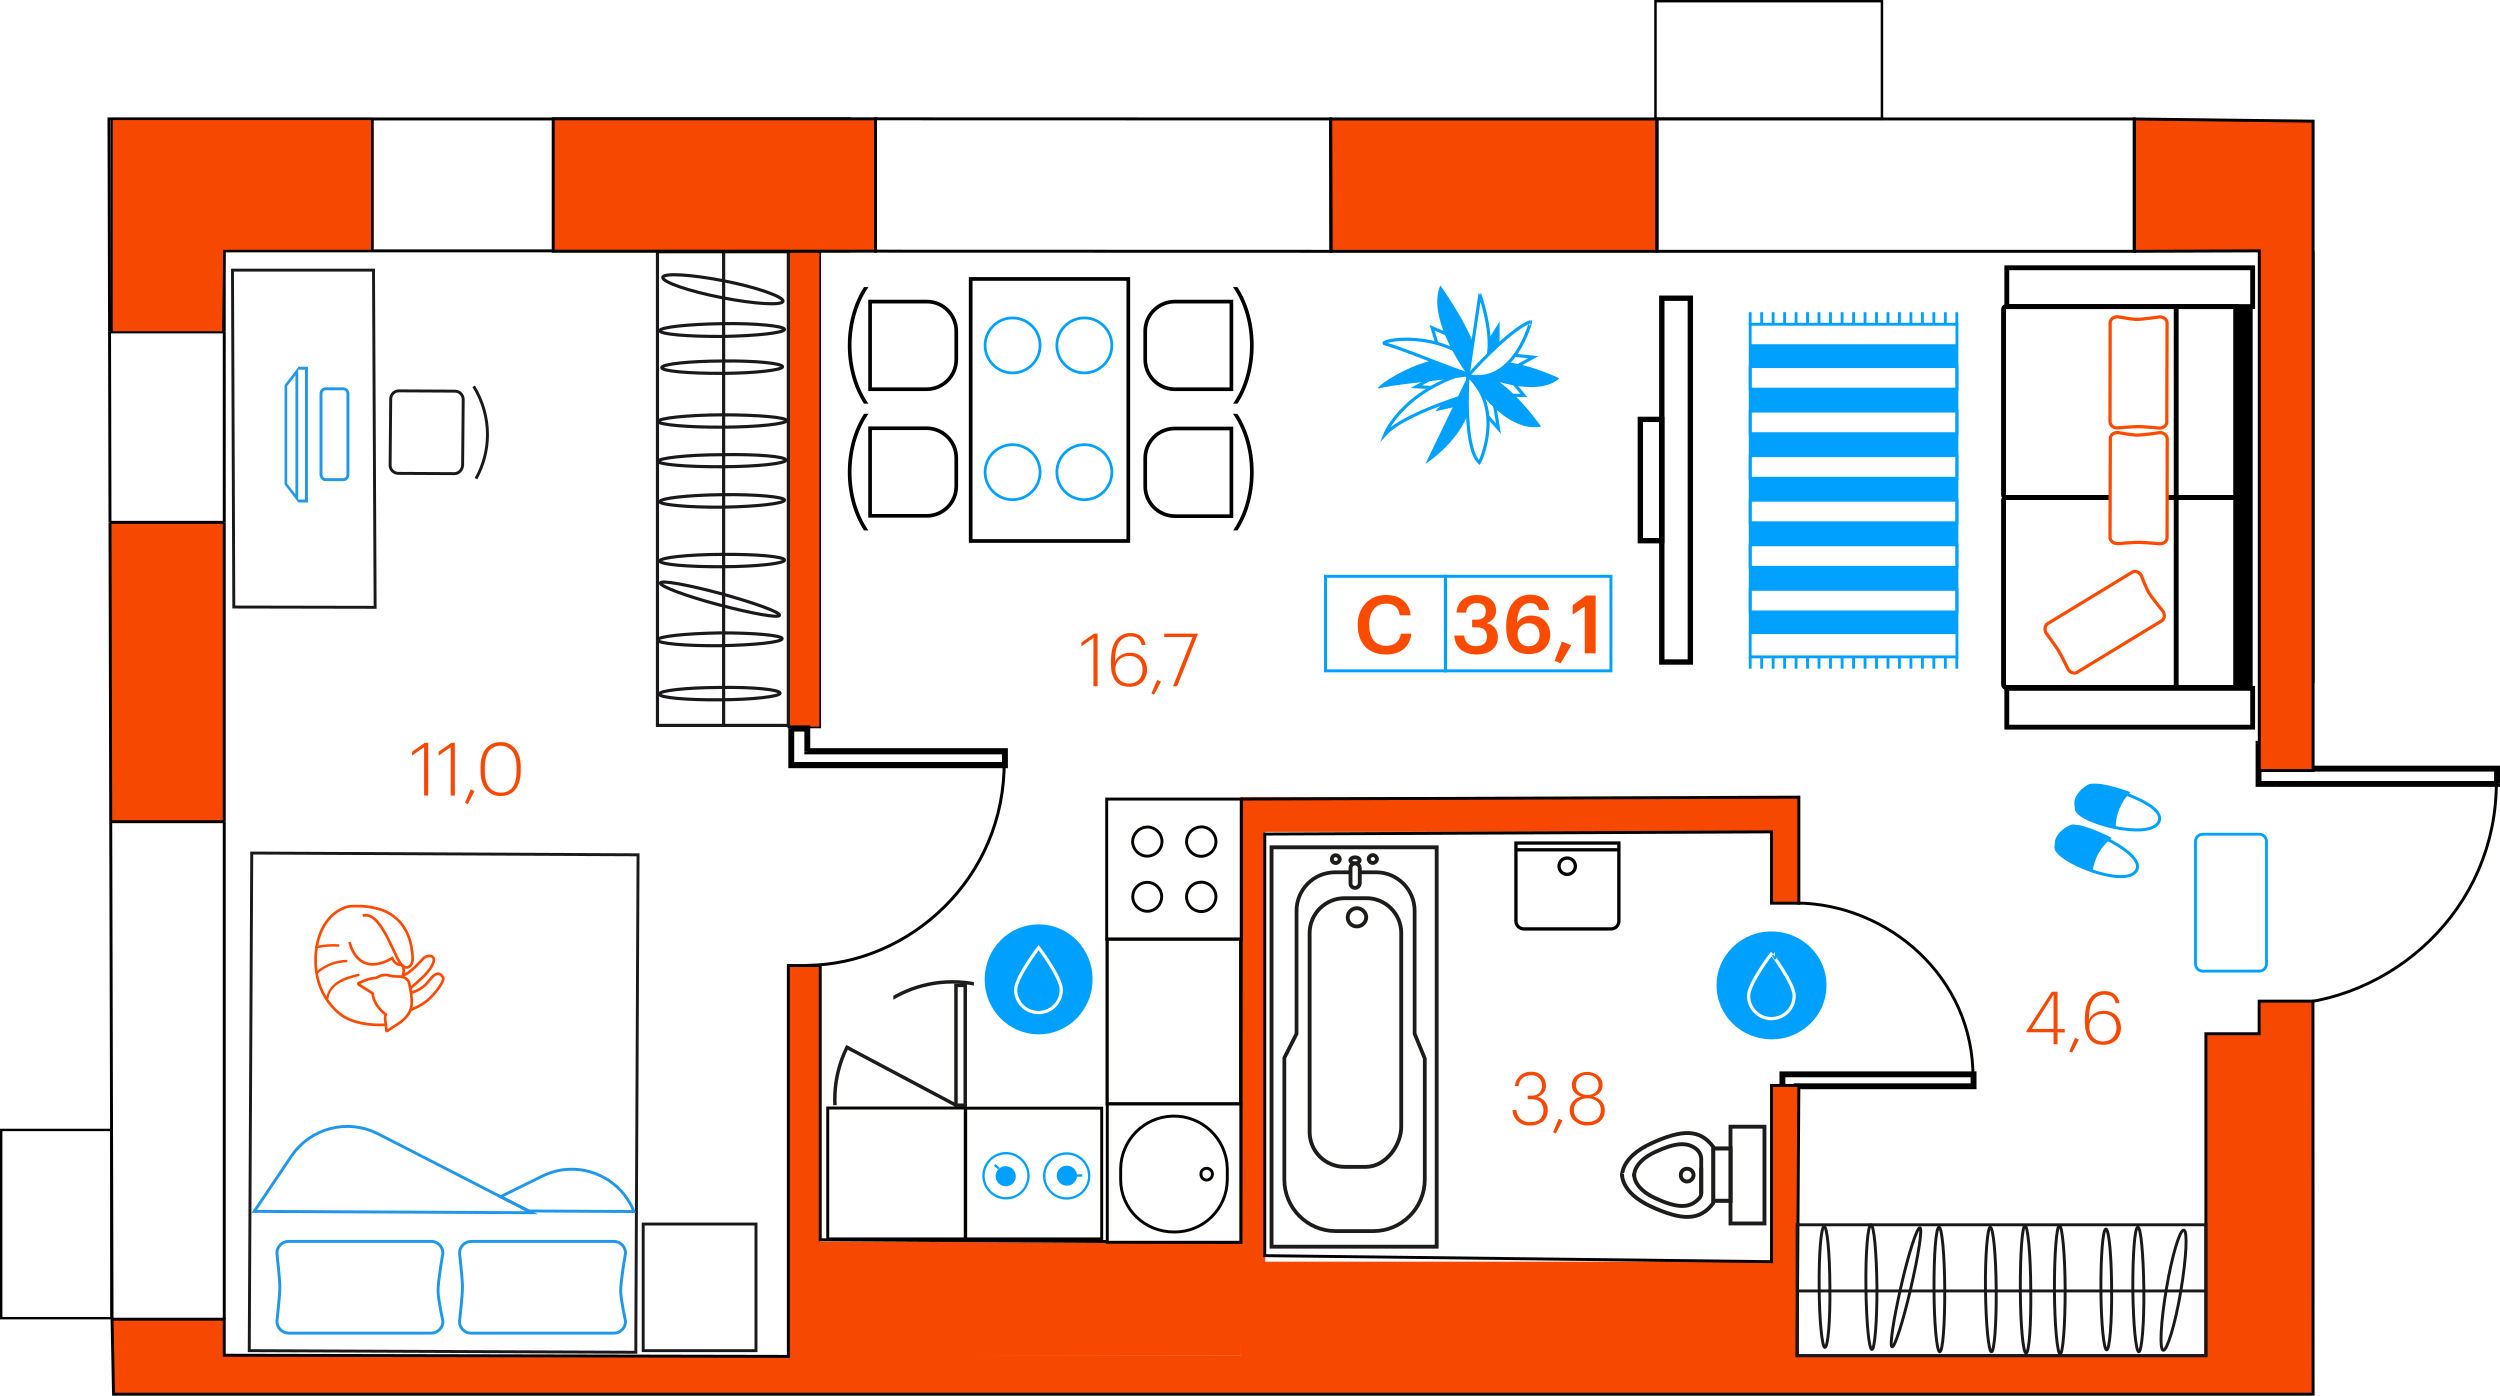 <?xml version="1.0" encoding="utf-8"?><!--Generator: Adobe Illustrator 26.0.2, SVG Export Plug-In . SVG Version: 6.00 Build 0)--><svg version="1.1" id="Слой_1" xmlns="http://www.w3.org/2000/svg" xmlns:xlink="http://www.w3.org/1999/xlink" x="0px" y="0px" viewBox="0 0 1700.1 949.1" style="enable-background:new 0 0 1700.1 949.1;" xml:space="preserve"><style type="text/css">.st0{fill:none;}
	.st1{opacity:0.5;fill:url(#SVGID_00000094610009446620993760000016698463689521861002_);enable-background:new    ;}
	.st2{opacity:0.5;fill:url(#SVGID_00000027570708326093963230000003998063216640515202_);enable-background:new    ;}
	.st3{fill:#F64801;stroke:#000000;stroke-width:1.1;stroke-miterlimit:10;}
	.st4{fill:#F64801;}
	.st5{fill:#F64801;stroke:#000000;stroke-width:2;}
	.st6{fill:none;stroke:#000000;stroke-width:2;}
	.st7{fill:none;stroke:#040301;stroke-width:2;stroke-miterlimit:10;}
	.st8{fill:none;stroke:#000000;stroke-width:1.64;}
	.st9{fill:none;stroke:#000000;stroke-width:1.69;}
	.st10{fill:none;stroke:#1A181B;stroke-width:2;stroke-miterlimit:10;}
	.st11{fill:#2197EA;}
	.st12{fill:none;stroke:#2197EA;stroke-width:2;stroke-miterlimit:10;}
	.st13{fill:#FFFFFF;stroke:#040301;stroke-width:2;stroke-miterlimit:10;}
	.st14{fill:#FFFFFF;stroke:#040301;stroke-width:2.18;stroke-miterlimit:10;}
	.st15{fill:none;stroke:#040301;stroke-width:2.05;stroke-miterlimit:10;}
	.st16{fill:none;stroke:#1A181B;stroke-width:2.15;stroke-miterlimit:10;}
	.st17{fill:#F64801;stroke:#000000;stroke-width:1.49;}
	.st18{fill:none;stroke:#00A0FF;stroke-width:2.04;stroke-miterlimit:10;}
	.st19{fill:#00A0FF;}
	.st20{fill:#FFFFFF;stroke:#00A0FF;stroke-width:1.93;stroke-miterlimit:10;}
	.st21{fill:none;stroke:#00A0FF;stroke-width:1.93;stroke-miterlimit:10;}
	.st22{fill:none;stroke:#000000;stroke-width:3.3;stroke-miterlimit:10;}
	.st23{fill:none;stroke:#000000;stroke-width:3.33;stroke-miterlimit:10;}
	.st24{fill:none;stroke:#000000;stroke-width:3.32;stroke-miterlimit:10;}
	.st25{fill:#FFFFFF;stroke:#FB4B00;stroke-width:2.2;stroke-miterlimit:10;}
	.st26{fill:none;stroke:#000000;stroke-width:3.64;stroke-miterlimit:10;}
	.st27{fill:#FFFFFF;stroke:#1C1C1B;stroke-width:2.63;stroke-miterlimit:10;}
	.st28{fill:none;stroke:#1C1C1B;stroke-width:2.56;stroke-miterlimit:10;}
	.st29{fill:none;stroke:#1C1C1B;stroke-width:2.63;stroke-miterlimit:10;}
	.st30{fill:#FFFFFF;stroke:#1C1C1B;stroke-width:2.64;stroke-miterlimit:10;}
	.st31{fill:#FFFFFF;stroke:#1C1C1B;stroke-width:2.77;stroke-miterlimit:10;}
	.st32{fill:none;stroke:#1C1C1B;stroke-width:2.64;stroke-miterlimit:10;}
	.st33{fill:#FFFFFF;stroke:#000000;stroke-width:2.25;stroke-miterlimit:10;}
	.st34{fill:none;stroke:#000000;stroke-width:2.25;stroke-miterlimit:10;}
	.st35{fill:#00A0FF;stroke:#FFFFFF;stroke-width:2.2;stroke-miterlimit:10;}
	.st36{fill:none;stroke:#000000;stroke-width:2.51;stroke-miterlimit:10;}
	.st37{fill:none;stroke:#00A0FF;stroke-width:1.87;stroke-miterlimit:10;}
	.st38{clip-path:url(#SVGID_00000029726863479499982150000008259939218029331861_);}
	.st39{clip-path:url(#SVGID_00000025429273727131806690000003509635161674691506_);}
	.st40{clip-path:url(#SVGID_00000049942981514527055760000010656550823273948330_);}
	.st41{clip-path:url(#SVGID_00000005264673245745566960000016527283820150227355_);}
	.st42{fill:#FFFFFF;stroke:#00A0FF;stroke-width:2.16;stroke-miterlimit:10;}
	.st43{fill:none;stroke:#00A0FF;stroke-width:1.58;stroke-miterlimit:10.001;}
	.st44{fill:none;stroke:#00A0FF;stroke-width:1.58;stroke-miterlimit:10;}
	.st45{fill:none;stroke:#1C1C1B;stroke-width:2.37;stroke-miterlimit:10;}
	.st46{clip-path:url(#SVGID_00000014594386590526814640000015573459636531057597_);}
	.st47{clip-path:url(#SVGID_00000014604098051774115700000002683430360915032756_);}
	.st48{fill:#FFFFFF;stroke:#FB4B00;stroke-width:1.85;stroke-miterlimit:10;}
	.st49{fill:none;stroke:#FB4B00;stroke-width:1.85;stroke-miterlimit:10;}
	.st50{fill:#FFFFFF;}
	.st51{fill:#FB4B00;}
	.st52{fill:none;stroke:#00A0FF;stroke-width:2;stroke-miterlimit:10;}</style><pattern y="949.1" width="949.8" height="1725.9" patternUnits="userSpaceOnUse" id="SVGID_0000003767178407240182877" viewBox="0 -1725.9 949.8 1725.9" style="overflow:visible;"><g><rect y="-1725.9" class="st0" width="949.8" height="1725.9"/><g><rect x="0" y="-1725.9" class="st0" width="949.8" height="1725.9"/><g><rect x="0" y="-1725.9" class="st0" width="949.8" height="1725.9"/></g></g></g></pattern><pattern y="949.1" width="949.8" height="1725.9" patternUnits="userSpaceOnUse" id="SVGID_1_" viewBox="0 -1725.9 949.8 1725.9" style="overflow:visible;"><g><rect y="-1725.9" class="st0" width="949.8" height="1725.9"/><g><rect x="0" y="-1725.9" class="st0" width="949.8" height="1725.9"/><g><rect x="0" y="-1725.9" class="st0" width="949.8" height="1725.9"/></g></g></g></pattern><pattern id="SVGID_00000055700512131512309290000007532194160586269094_" xlink:href="#SVGID_1_" patternTransform="matrix(6.000769e-17 -0.98 1.67 1.022580e-16 34827.555 -39342.766)"/><rect x="858.4" y="570.1" style="opacity:0.5;fill:url(#SVGID_00000055700512131512309290000007532194160586269094_);enable-background:new    ;" width="344.3" height="283.1"/><pattern id="SVGID_00000080181706452817427700000011240085934127545511_" xlink:href="#SVGID_0000003767178407240182877" patternTransform="matrix(6.123234e-17 -1 1.35 8.266366e-17 28703.559 -40585.008)"/><rect x="564.3" y="542.3" style="opacity:0.5;fill:url(#SVGID_00000080181706452817427700000011240085934127545511_);enable-background:new    ;" width="278.9" height="288.4"/><path class="st3" d="M557.8,494.7V170.6h-21.7v324.1H557.8z"/><path class="st4" d="M843.9,921.6l0.2-76.1l-286.3-1.2V656.6h-21.7v265.8h21.7L843.9,921.6z"/><polygon class="st5" points="905.1,170.9 904.9,80.9 1126.8,80.9 1126.8,170.9 "/><path class="st6" d="M1221,613.7h-7.9v-19.2h7.9V613.7z"/><path class="st7" d="M1341.7,733.4c0.8-69.1-58.2-118.7-119.7-119.3"/><path d="M1212.1,751.9h-2v2h2V751.9z M1221.8,751.9v2h2v-2H1221.8z M1212.1,730.6v-2h-2v2H1212.1z M1221.8,730.6h2v-2h-2V730.6z
	 M1221.8,730.6h-2v2h2V730.6z M1342.1,730.6h2v-2h-2V730.6z M1342.1,738.7v2h2v-2H1342.1z M1221.8,738.7v-2h-2v2H1221.8z
	 M1212.1,753.9h9.7v-4h-9.7V753.9z M1210.1,730.6v21.3h4v-21.2L1210.1,730.6z M1221.8,728.6h-9.7v4h9.7V728.6z M1223.8,730.6
	L1223.8,730.6h-4l0,0H1223.8z M1342.1,728.6h-120.3v4h120.3V728.6z M1344.1,738.7v-8.1h-4v8.1H1344.1z M1221.8,740.7h120.3v-4
	h-120.3L1221.8,740.7L1221.8,740.7z M1223.8,751.9v-13.2h-4v13.2H1223.8z"/><path class="st6" d="M1547.3,683.7H1537v25.2h10.3V683.7z"/><path class="st7" d="M1697.6,530.5c1,88.6-72.6,152.1-149.3,152.8"/><path d="M1535.9,505.8h-2v-2h2V505.8z M1548.1,505.8v-2h2v2H1548.1z M1535.9,533.1v2h-2v-2H1535.9z M1548.1,533.1h2v2h-2V533.1z
	 M1548.1,533.1h-2v-2h2V533.1z M1698.1,533.1h2v2h-2V533.1z M1698.1,522.7v-2h2v2H1698.1z M1548.1,522.7v2h-2v-2H1548.1z
	 M1535.9,503.8h12.1v4h-12.1V503.8z M1533.9,533.1v-27.2h4v27.2H1533.9z M1548.1,535.1h-12.2v-4h12.1L1548.1,535.1z M1550.1,533.1
	L1550.1,533.1h-4l0,0H1550.1z M1698.1,535.1h-150v-4h150V535.1z M1700.1,522.7V533h-4v-10.3H1700.1z M1548.1,520.7h150v4h-150V520.7
	z M1550.1,505.8v16.9h-4v-16.9H1550.1L1550.1,505.8z"/><rect x="0.8" y="768.4" class="st8" width="75" height="128"/><rect x="1125.8" y="0.8" class="st9" width="154" height="80"/><path class="st5" d="M1572.9,464.5v-294"/><path class="st4" d="M1573,948.1l-0.1-267.3h-36.6V703h-36.2v218.7h-276.8V738.1h-18.6V858H860.4V565.7h344.3v48.5h18.6v-72.1H843.9
	v379.5H152.5V897H76.2l1,51.1h672"/><path class="st4" d="M152.5,355.2H74.8l0.5,203.6h77.2V355.2z"/><line class="st6" x1="376.9" y1="80.9" x2="376.9" y2="170.6"/><polyline class="st6" points="253.1,80.9 376.9,80.9 577.5,80.9 577.5,170.6 376.9,170.6 253.1,170.6 "/><polyline class="st6" points="253.1,170.6 152.5,170.6 152.5,225.5 "/><line class="st6" x1="253.1" y1="170.6" x2="253.1" y2="80.9"/><polyline class="st6" points="253.1,80.9 74.1,80.9 74.5,225.4 "/><line class="st6" x1="152.5" y1="225.4" x2="74.4" y2="225.4"/><line class="st6" x1="152.5" y1="225.4" x2="152.5" y2="355.2"/><line class="st6" x1="74.5" y1="225.4" x2="74.8" y2="355.2"/><line class="st6" x1="74.8" y1="355.2" x2="152.5" y2="355.2"/><line class="st6" x1="74.8" y1="355.2" x2="75.3" y2="558.8"/><line class="st6" x1="152.5" y1="355.2" x2="152.5" y2="558.8"/><line class="st6" x1="152.5" y1="558.8" x2="75.3" y2="558.8"/><line class="st6" x1="152.5" y1="558.8" x2="152.5" y2="897.1"/><line class="st6" x1="75.3" y1="558.8" x2="76.2" y2="897.1"/><polygon class="st6" points="152.5,921.6 536.1,922.4 536.1,656.6 557.8,656.6 557.8,843.1 843.8,844.8 844.1,543.4 1223.3,542.1 
	1223.3,614.2 1204.7,614.2 1204.7,565.7 860.1,567.2 860.1,853.9 1204.7,858 1204.7,738.1 1223.3,738.1 1222.1,921.9 1500.1,921.9 
	1500.1,703 1536.3,703 1536.3,680.8 1572.9,680.8 1573,948.1 77.2,948.1 76.2,897.1 152.5,897.1 "/><path class="st10" d="M1222.1,877.9h278"/><path class="st10" d="M1401,920.8c-1.9,0-3.8-19.6-3.9-43.6c-0.1-24.2,1.5-43.8,3.4-43.8s3.8,19.6,3.9,43.8
	C1404.4,901,1402.9,920.6,1401,920.8z"/><path class="st10" d="M1432.6,918c-1.9,0-3.8-18.5-3.9-41c-0.1-22.7,1.3-41.2,3.4-41.2s3.8,18.5,3.9,41
	C1436.2,899.5,1434.6,918,1432.6,918z"/><path class="st10" d="M1241,916.3c-1.9,0-3.8-18.5-3.9-41c-0.2-22.7,1.3-41.2,3.4-41.2s3.8,18.5,3.9,41
	C1244.7,897.9,1243.1,916.3,1241,916.3z"/><path class="st10" d="M1454.5,919.3c-2,0-3.8-18.9-4.1-42.3c-0.1-23.4,1.3-42.5,3.4-42.5s3.8,18.9,4.1,42.3
	C1458.2,900.2,1456.4,919.3,1454.5,919.3z"/><path class="st10" d="M1471.1,918.3c-2.7-0.5-1.7-19.1,2.1-41.7c3.8-22.6,9.2-40.6,11.9-40.1s1.7,19.1-2.1,41.7
	C1479.2,900.8,1473.6,918.7,1471.1,918.3z"/><path class="st10" d="M1273,917.7c-2.1,0-3.8-18.9-4.1-42.3c-0.3-23.4,1.3-42.5,3.4-42.5c2.1,0,3.8,18.9,4.1,42.3
	C1276.5,898.6,1274.9,917.7,1273,917.7z"/><path class="st10" d="M1286.7,915.9c-1.9-0.3,1-18.8,6.1-41.2c5.1-22.4,10.9-40.1,12.8-39.8s-1,18.8-6.2,41.2
	C1294.2,898.5,1288.5,916.4,1286.7,915.9z"/><path class="st10" d="M1377.8,920.2c-2,0-3.8-19.3-3.9-43.3c-0.1-24,1.3-43.4,3.2-43.4s3.8,19.5,3.9,43.4
	C1381.3,900.8,1379.9,920.2,1377.8,920.2z"/><path class="st10" d="M1354.3,919.3c-2,0-3.8-18.9-4.1-42.3c-0.3-23.4,1.5-42.5,3.2-42.5c2.1,0,3.9,18.9,4.1,42.3
	C1357.7,900.2,1356.2,919.3,1354.3,919.3z"/><path class="st10" d="M1319.1,919.3c-2,0-3.8-18.9-3.9-42.3c-0.1-23.4,1.3-42.3,3.4-42.5c2,0,3.8,18.9,3.9,42.3
	C1322.6,900.4,1321.2,919.3,1319.1,919.3z"/><path class="st10" d="M1500.1,832.9h-278v89h278V832.9L1500.1,832.9z"/><path class="st10" d="M255.1,413l-96.1-0.2l-0.9-229.1H254L255.1,413z"/><path class="st10" d="M314.6,316.4l0.4-44.7c0-3.1-2.5-5.7-5.6-5.7l-38.1-0.2c-3.1,0-5.6,2.4-5.6,5.5c0,0.1,0,0.1,0,0.2l-0.4,44.7
	c-0.1,3.1,2.3,5.6,5.4,5.7c0.1,0,0.1,0,0.2,0l38.1,0.2C312,322.1,314.4,319.5,314.6,316.4z"/><path class="st10" d="M323.7,325.5c5.1-9.2,7.8-19.5,7.8-30c0-11.6-3.3-23-9.4-32.8"/><path class="st11" d="M195.3,262.5l5.6-7.2v80.8l-5.6-7.2V262.5z M193.5,261.9v67.5l9.3,12.2v-91.8L193.5,261.9z"/><path class="st12" d="M202.7,250.4h5.7v90.3h-5.7"/><path class="st12" d="M218.3,322.9v-55.2c0-1.8,1.4-3.3,3.2-3.3c0,0,0,0,0.1,0h11.7c1.8,0,3.3,1.4,3.3,3.2c0,0,0,0,0,0.1v55.2
	c0,1.8-1.4,3.3-3.2,3.3c0,0,0,0-0.1,0h-11.7C219.8,326.2,218.4,324.7,218.3,322.9z"/><g><path class="st4" d="M1396.5,702H1378v-0.8l17.3-26.8h3.9v25.4h4.9v2.3h-4.9v8h-2.7V702L1396.5,702z M1396.5,699.7v-23.3
		l-14.8,23.3H1396.5z"/><path class="st4" d="M1407.2,715l3.9-9.2l2.6,1.2l-4.6,8.8L1407.2,715z"/><path class="st4" d="M1430.2,710.5c-4.3,0-7.4-1.4-9.4-4.1s-3-6.4-3-10.9v-2.6c0-6.3,1.2-11,3.6-14.2c2.3-3.1,6-4.8,9.8-4.7
		c2.4-0.1,4.8,0.6,6.8,2.1c1.9,1.5,3,3.7,3.3,6.1h-2.6c-0.8-3.9-3.3-5.8-7.5-5.8c-3-0.1-5.9,1.3-7.7,3.8c-1.9,2.5-2.8,6.5-2.9,11.9
		v1.4c0.8-1.9,2.2-3.5,4-4.5c1.8-1.1,3.9-1.6,6-1.6c3.6,0,6.5,1.1,8.6,3.2c4.2,4.8,4.2,12-0.1,16.7
		C1436.6,709.5,1433.4,710.6,1430.2,710.5z M1430.2,708.2c2.5,0.1,4.9-0.8,6.6-2.6c1.7-1.8,2.6-4.3,2.5-6.8c0.1-2.5-0.7-4.9-2.4-6.8
		c-1.8-1.8-4.3-2.7-6.8-2.5c-2.4-0.1-4.8,0.8-6.6,2.4c-1.8,1.6-2.8,4-2.7,6.4c-0.1,2.6,0.8,5.1,2.5,7
		C1425,707.3,1427.6,708.4,1430.2,708.2z"/></g><g><path class="st4" d="M743.6,433.8l-8.2,5.7v-2.6l8.6-6h2.4v35.8h-2.8V433.8z"/><path class="st4" d="M767.9,467c-4.3,0-7.4-1.4-9.4-4.1s-3-6.4-3-10.9v-2.6c0-6.3,1.2-11,3.6-14.2c2.3-3.1,6-4.8,9.8-4.7
		c2.4-0.1,4.8,0.6,6.8,2c1.9,1.5,3,3.7,3.3,6.1h-2.6c-0.8-3.9-3.3-5.8-7.5-5.8c-3-0.1-5.9,1.3-7.7,3.8c-1.9,2.5-2.8,6.5-2.9,11.9
		v1.5c0.8-1.9,2.2-3.5,4-4.5c1.8-1.1,3.9-1.6,6-1.6c3.6,0,6.5,1.1,8.6,3.2c4.2,4.8,4.2,12-0.1,16.7C774.3,466,771.1,467.2,767.9,467
		z M767.9,464.8c2.5,0.1,4.9-0.8,6.6-2.6s2.6-4.3,2.5-6.8c0.1-2.5-0.7-4.9-2.4-6.8c-1.8-1.8-4.3-2.7-6.8-2.5
		c-2.4-0.1-4.8,0.8-6.6,2.4s-2.8,4-2.7,6.4c-0.1,2.6,0.8,5.1,2.5,7C762.7,463.9,765.3,464.9,767.9,464.8z"/><path class="st4" d="M783,471.6l3.9-9.2l2.6,1.2l-4.7,8.8L783,471.6z"/><path class="st4" d="M811,433.2h-19.3v-2.3h22.8v0.5l-14,35.3h-2.8L811,433.2z"/></g><rect x="278.9" y="380" class="st0" width="77.2" height="184"/><g><path class="st4" d="M288.4,508.1l-8.2,5.7v-2.6l8.6-6h2.4V541h-2.8V508.1z"/><path class="st4" d="M306.5,508.1l-8.2,5.7v-2.6l8.6-6h2.4V541h-2.8V508.1z"/><path class="st4" d="M316.2,545.9l3.9-9.1l2.6,1.2l-4.6,8.9L316.2,545.9z"/><path class="st4" d="M340.6,541.3c-3.9,0.2-7.6-1.5-10.1-4.5s-3.7-7.1-3.7-12.3v-3c0-5.2,1.2-9.3,3.6-12.3c2.4-3,6.1-4.7,10-4.5
		c3.9-0.2,7.6,1.5,10,4.5c2.5,3,3.7,7,3.7,12.1v3c0,5.2-1.2,9.3-3.5,12.4C348.2,539.8,344.9,541.3,340.6,541.3z M340.6,539
		c3.5,0,6.2-1.2,8-3.7s2.7-6.1,2.7-10.9v-3c0-4.4-1-7.9-2.9-10.5c-3.5-4.4-10-5.1-14.4-1.6c-0.6,0.4-1.1,1-1.5,1.5
		c-1.9,2.5-2.8,6.1-2.8,10.7v3c0,4.7,0.9,8.3,2.9,10.7C334.4,537.7,337.4,539.1,340.6,539z"/></g><g><path class="st4" d="M1040.5,765.4c-3.1,0.2-6.2-0.9-8.5-3c-2.1-1.9-3.3-4.6-3.4-7.5h2.6c0.1,2.2,1.1,4.3,2.7,5.9
		c1.9,1.6,4.3,2.5,6.8,2.3c2.9,0,5.1-0.7,6.6-2.1c3-3.2,3.1-8.2,0.3-11.5c-1.4-1.3-3.4-2-6.1-2h-2.6v-2.4h2.4c2.5,0,4.3-0.6,5.5-1.9
		c1.2-1.3,1.9-3.1,1.8-4.9c0.1-1.9-0.6-3.7-1.9-5.1c-1.4-1.4-3.4-2.1-5.4-2c-2.2-0.1-4.3,0.6-6,2c-1.6,1.4-2.5,3.3-2.6,5.4h-2.5
		c0.2-2.7,1.4-5.2,3.4-7c2.1-1.9,4.9-2.9,7.7-2.8c2.7-0.1,5.3,0.8,7.3,2.7c1.8,1.8,2.8,4.2,2.7,6.7c0.1,1.8-0.5,3.5-1.6,4.9
		c-1.1,1.4-2.6,2.4-4.3,2.9c4.3,0.8,7.4,4.6,7.1,9c0.1,2.9-1.1,5.7-3.2,7.6C1046.6,764.5,1043.6,765.5,1040.5,765.4z"/><path class="st4" d="M1056.1,770l3.9-9.2l2.6,1.2l-4.6,8.8L1056.1,770z"/><path class="st4" d="M1079.5,765.4c-3,0.1-6-0.9-8.4-2.8c-2.4-1.8-3.7-4.6-3.6-7.6c-0.1-2.2,0.7-4.3,2.1-6c1.5-1.7,3.5-2.8,5.7-3.3
		c-1.8-0.5-3.4-1.4-4.6-2.8c-1.2-1.4-1.8-3.2-1.8-5c-0.1-2.5,1.1-5,3.1-6.5c4.3-3.3,10.4-3.3,14.7,0c2,1.5,3.2,3.9,3.1,6.4
		c0.1,1.8-0.5,3.6-1.7,5c-1.2,1.4-2.8,2.4-4.6,2.9c2.2,0.5,4.2,1.6,5.7,3.3c1.4,1.7,2.2,3.8,2.1,6c0.1,3-1.1,5.8-3.4,7.7
		C1085.6,764.5,1082.6,765.5,1079.5,765.4z M1079.5,763c2.4,0.1,4.7-0.6,6.6-2.1c1.7-1.5,2.6-3.8,2.5-6.1c0.1-2.2-0.8-4.4-2.6-5.8
		c-1.8-1.4-4.1-2.2-6.4-2.1c-2.4-0.1-4.7,0.7-6.6,2.1c-1.8,1.4-2.8,3.6-2.7,5.9c-0.1,2.3,0.8,4.5,2.6,6
		C1074.8,762.4,1077.1,763.1,1079.5,763z M1079.6,744.6c2,0.1,3.9-0.6,5.4-1.8c1.4-1.3,2.2-3.1,2.1-5.1c0-1.8-0.8-3.6-2.2-4.8
		c-1.5-1.3-3.5-1.9-5.5-1.9c-2-0.1-4,0.6-5.5,1.9c-1.4,1.2-2.2,3-2.2,4.9c-0.1,1.9,0.8,3.8,2.3,5
		C1075.7,744.1,1077.6,744.7,1079.6,744.6L1079.6,744.6z"/></g><path class="st13" d="M753,844.8h90.8v-94.2H753V844.8z"/><path class="st7" d="M762.1,794.7v7.7c0.1,19.8,16.3,35.5,36.4,35.4c19.8,0.2,35.9-15.7,36.1-35.4c0-0.1,0-0.2,0-0.4v-7.8
	c-0.6-20-17.3-35.8-37.3-35.2C777.9,759.6,762.4,775.3,762.1,794.7z"/><path class="st7" d="M816.7,798.6c0,2.1,1.7,3.9,3.8,3.9h0.1c2.2-0.1,3.9-1.9,3.9-4.1s-1.8-3.9-4-3.9l0,0c-2.1,0-3.8,1.6-3.8,3.7
	C816.7,798.4,816.7,798.5,816.7,798.6z"/><path class="st13" d="M752.6,638.7h91.5v-95.3h-91.5V638.7z"/><path class="st7" d="M806.9,609.8c-0.1,5.5,4.4,10,9.9,10.1c5.5,0.1,10-4.4,10.1-9.9s-4.4-10-9.9-10.1c-0.1,0-0.1,0-0.2,0
	C811.4,599.9,806.9,604.3,806.9,609.8L806.9,609.8z"/><path class="st7" d="M770.2,572.3c0.1,5.5,4.6,10,10.1,9.9c5.5-0.1,10-4.6,9.9-10.1c-0.1-5.4-4.6-9.8-10-9.7h-0.1
	C774.7,562.6,770.4,566.9,770.2,572.3z"/><path class="st7" d="M806.9,572.4c0.1,5.5,4.6,10,10.1,9.9c5.5-0.1,10-4.6,9.9-10.1s-4.6-10-10.1-9.9
	C811.3,562.5,806.9,566.9,806.9,572.4z"/><path class="st7" d="M770.3,609.7c0,5.5,4.5,10,10,10h0.1c5.4-0.1,9.7-4.7,9.6-10.1c-0.1-5.4-4.7-9.7-10.1-9.6
	C774.6,600.2,770.4,604.4,770.3,609.7z"/><path class="st14" d="M752.9,750.6h90.8V638.7h-90.8V750.6z"/><path class="st10" d="M169.5,918.5l262.9,1.1v-10.4l1.5-327.9l-262.7-1.2L169.5,918.5z"/><path class="st15" d="M682.9,517c0.9,80.8-65,138.8-133.8,139.5"/><path d="M538.1,495.4h-2v-2.1h2V495.4z M549,495.4v-2.1h2v2.1H549z M538.1,520.3v2.1h-2v-2.1H538.1z M683.4,520.3h2v2.1h-2V520.3z
	 M683.4,510.9v-2.1h2v2.1H683.4z M549,510.9v2.1h-2v-2.1H549z M538.1,493.3H549v4.2h-10.9V493.3z M536.1,520.3v-24.8h4v24.8H536.1z
	 M539.1,522.4h-1v-4.2h1V522.4z M549,522.4h-9.9v-4.2h9.9V522.4z M683.4,522.4H549v-4.2h134.4V522.4z M685.4,510.9v9.4h-4v-9.4
	H685.4z M549,508.8h134.4v4.2H549V508.8z M551,495.4v15.4h-4v-15.4H551z"/><path class="st12" d="M198.3,786l-25.4,37.8l188.7,0.9l-104.8-53.8C236.3,760.6,211.3,767,198.3,786z"/><path class="st12" d="M320.5,906.6h96.9c4.4,0,8-3.6,8-8c0,0-3.3-15.3-3.3-20.4c-0.2-6.5,3.3-26,3.3-26c0-4.4-3.6-8-8-8h-96.9
	c-4.4,0-8,3.6-8,8c0,0,2,17.4,2,23.1c0,5.9-2,23.3-2,23.3c-0.1,4.3,3.3,7.9,7.7,8C320.3,906.6,320.4,906.6,320.5,906.6z"/><path class="st12" d="M196.3,906.6h96.9c4.4,0,8-3.6,8-8c0,0-3.3-15.3-3.3-20.4c-0.2-6.5,3.3-26,3.3-26c0-4.4-3.6-8-8-8h-96.9
	c-4.4,0-8,3.6-8,8c0,0,2,17.4,2,23.1c0,5.9-2,23.3-2,23.3C188.4,903,191.9,906.5,196.3,906.6z"/><path class="st12" d="M431.1,823.9c-9.2-23.3-35.6-34.8-58.9-25.6c-1.7,0.7-3.4,1.4-5,2.3l-26.8,13.2l19.2,9.7L431.1,823.9z"/><path class="st10" d="M437.4,832.4h76.7v86.1h-76.7V832.4L437.4,832.4z"/><path class="st16" d="M492.1,493.3V171.2"/><path class="st16" d="M535,286c0,2.2-19.6,4.4-43.6,4.5c-24.2,0.1-43.8-1.7-43.8-3.9s19.6-4.4,43.8-4.5
	C515.2,282.1,534.8,283.8,535,286z"/><path class="st16" d="M532.2,249.4c0,2.2-18.5,4.4-41,4.5c-22.7,0.1-41.2-1.5-41.2-3.9s18.5-4.4,41-4.5
	C513.7,245.2,532.2,247.1,532.2,249.4z"/><path class="st16" d="M530.5,471.4c0,2.2-18.5,4.4-41,4.5c-22.7,0.2-41.2-1.5-41.2-3.9s18.5-4.4,41-4.5
	C512.1,467.1,530.5,469,530.5,471.4z"/><path class="st16" d="M533.5,224c0,2.3-18.9,4.4-42.3,4.8c-23.4,0.1-42.5-1.5-42.5-3.9s18.9-4.4,42.3-4.8S533.5,221.8,533.5,224z"/><path class="st16" d="M532.5,204.8c-0.5,3.1-19.1,2-41.7-2.4s-40.6-10.7-40.1-13.8s19.1-2,41.7,2.4
	C515,195.4,532.9,201.9,532.5,204.8z"/><path class="st16" d="M531.9,434.3c0,2.4-18.9,4.4-42.3,4.8c-23.4,0.2-42.5-1.5-42.5-3.9s18.9-4.4,42.3-4.8
	C512.8,430.3,531.9,432.1,531.9,434.3z"/><path class="st16" d="M530.1,418.4c-0.3,2.2-18.8-1.2-41.2-7.1c-22.4-5.9-40.1-12.6-39.8-14.8c0.3-2.2,18.8,1.2,41.2,7.2
	C512.8,409.9,530.6,416.3,530.1,418.4z"/><path class="st16" d="M534.4,312.9c0,2.3-19.3,4.4-43.3,4.5s-43.4-1.5-43.4-3.7s19.5-4.4,43.4-4.5
	C515,308.8,534.4,310.4,534.4,312.9z"/><path class="st16" d="M533.5,340.1c0,2.3-18.9,4.4-42.3,4.8c-23.4,0.2-42.5-1.7-42.5-3.7c0-2.4,18.9-4.5,42.3-4.8
	S533.5,337.9,533.5,340.1z"/><path class="st16" d="M533.5,380.9c0,2.3-18.9,4.4-42.3,4.5s-42.3-1.5-42.5-3.9c0-2.3,18.9-4.4,42.3-4.5
	C514.6,376.8,533.5,378.5,533.5,380.9z"/><path class="st16" d="M447.1,171.2v322.1h89V171.2H447.1L447.1,171.2z"/><rect x="376.2" y="80.8" class="st5" width="219.2" height="90"/><polygon class="st17" points="75.9,226 75.9,80.9 253.1,80.9 253.1,170.6 152.5,170.6 151.8,226 "/><polyline class="st5" points="1573,524 1573,82.4 1451.4,80.9 1451.4,170.9 1536.4,170.6 1536.4,524 1573,524 1573,508.5 "/><polygon class="st6" points="595.4,170.8 905.1,170.9 904.9,80.9 595.4,80.8 "/><rect x="1126.8" y="80.9" class="st6" width="324.6" height="90"/><path class="st18" d="M1468.1,558.9c-6.2,13.1-56.3-0.1-56.2-9.2c0.1-9.1,5.7-14.1,9.4-15.6C1425,532.6,1474.3,545.7,1468.1,558.9z"/><path class="st19" d="M1448.8,538.7c-6.4,6.4-10,15-10.1,24c0,0-23.7-5.8-27.2-12.9c-3.5-7.1,4.3-15.2,11.3-16.7
	S1448.8,538.7,1448.8,538.7z"/><path class="st18" d="M1452.7,592.2c-7.8,12.3-55.8-7.3-54.6-16.3c1.2-9,7.4-13.3,11.3-14.2C1413.3,560.8,1460.6,579.9,1452.7,592.2
	z"/><path class="st19" d="M1436.1,569.8c-7.1,5.5-11.8,13.6-13,22.5c0,0-22.8-8.8-25.3-16.2s6.2-14.6,13.3-15.1
	S1436.1,569.8,1436.1,569.8z"/><path class="st20" d="M1493,655.4v-83.1c0-2.8,2.2-5,5-5h38.3c2.8,0,5,2.2,5,5v83.1c0,2.8-2.2,5-5,5H1498
	C1495.2,660.4,1493,658.2,1493,655.4z"/><rect x="1190.2" y="220.5" class="st21" width="140.6" height="226.2"/><line class="st21" x1="1330.7" y1="446.7" x2="1330.7" y2="454.7"/><line class="st21" x1="1322.9" y1="446.7" x2="1322.9" y2="454.7"/><line class="st21" x1="1315.1" y1="446.7" x2="1315.1" y2="454.7"/><line class="st21" x1="1307.3" y1="446.7" x2="1307.3" y2="454.7"/><line class="st21" x1="1299.5" y1="446.7" x2="1299.5" y2="454.7"/><line class="st21" x1="1291.7" y1="446.7" x2="1291.7" y2="454.7"/><line class="st21" x1="1283.9" y1="446.7" x2="1283.9" y2="454.7"/><line class="st21" x1="1276.1" y1="446.7" x2="1276.1" y2="454.7"/><line class="st21" x1="1268.3" y1="446.7" x2="1268.3" y2="454.7"/><line class="st21" x1="1260.5" y1="446.7" x2="1260.5" y2="454.7"/><line class="st21" x1="1252.7" y1="446.7" x2="1252.7" y2="454.7"/><line class="st21" x1="1244.8" y1="446.7" x2="1244.8" y2="454.7"/><line class="st21" x1="1237" y1="446.7" x2="1237" y2="454.7"/><line class="st21" x1="1229.2" y1="446.7" x2="1229.2" y2="454.7"/><line class="st21" x1="1221.4" y1="446.7" x2="1221.4" y2="454.7"/><line class="st21" x1="1213.6" y1="446.7" x2="1213.6" y2="454.7"/><line class="st21" x1="1205.8" y1="446.7" x2="1205.8" y2="454.7"/><line class="st21" x1="1198" y1="446.7" x2="1198" y2="454.7"/><line class="st21" x1="1190.2" y1="446.7" x2="1190.2" y2="454.7"/><line class="st21" x1="1330.7" y1="212.3" x2="1330.7" y2="221"/><line class="st21" x1="1322.9" y1="212.3" x2="1322.9" y2="221"/><line class="st21" x1="1315.1" y1="212.3" x2="1315.1" y2="221"/><line class="st21" x1="1307.3" y1="212.3" x2="1307.3" y2="221"/><line class="st21" x1="1299.5" y1="212.3" x2="1299.5" y2="221"/><line class="st21" x1="1291.7" y1="212.3" x2="1291.7" y2="221"/><line class="st21" x1="1283.9" y1="212.3" x2="1283.9" y2="221"/><line class="st21" x1="1276.1" y1="212.3" x2="1276.1" y2="221"/><line class="st21" x1="1268.3" y1="212.3" x2="1268.3" y2="221"/><line class="st21" x1="1260.5" y1="212.3" x2="1260.5" y2="221"/><line class="st21" x1="1252.7" y1="212.3" x2="1252.7" y2="221"/><line class="st21" x1="1244.8" y1="212.3" x2="1244.8" y2="221"/><line class="st21" x1="1237" y1="212.3" x2="1237" y2="221"/><line class="st21" x1="1229.2" y1="212.3" x2="1229.2" y2="221"/><line class="st21" x1="1221.4" y1="212.3" x2="1221.4" y2="221"/><line class="st21" x1="1213.6" y1="212.3" x2="1213.6" y2="221"/><line class="st21" x1="1205.8" y1="212.3" x2="1205.8" y2="221"/><line class="st21" x1="1198" y1="212.3" x2="1198" y2="221"/><line class="st21" x1="1190.2" y1="212.3" x2="1190.2" y2="221"/><rect x="1190.2" y="415.9" class="st19" width="140.6" height="15.3"/><rect x="1190.2" y="400.8" class="st21" width="140.6" height="15.3"/><rect x="1190.2" y="385.6" class="st19" width="140.6" height="15.3"/><rect x="1190.2" y="370.5" class="st21" width="140.6" height="15.3"/><rect x="1190.2" y="355.3" class="st19" width="140.6" height="15.3"/><rect x="1190.2" y="340.2" class="st21" width="140.6" height="15.3"/><rect x="1190.2" y="325" class="st19" width="140.6" height="15.3"/><rect x="1190.2" y="309.9" class="st21" width="140.6" height="15.3"/><rect x="1190.2" y="294.7" class="st19" width="140.6" height="15.3"/><rect x="1190.2" y="279.6" class="st21" width="140.6" height="15.3"/><rect x="1190.2" y="264.4" class="st19" width="140.6" height="15.3"/><rect x="1190.2" y="249.3" class="st21" width="140.6" height="15.3"/><rect x="1190.2" y="234.1" class="st19" width="140.6" height="15.3"/><rect x="1364.7" y="182.1" class="st22" width="167.2" height="26.4"/><rect x="1364.7" y="468.1" class="st22" width="167.2" height="26.4"/><rect x="1518.7" y="208.5" width="13.2" height="259.6"/><path class="st23" d="M1364.3,208.5h156.6l0,0v129.8l0,0h-156.6c-1,0-1.8-0.8-1.8-1.8l0,0V210.3
	C1362.5,209.3,1363.3,208.5,1364.3,208.5L1364.3,208.5z"/><path class="st24" d="M1364.4,338.3h156.5l0,0v129.2l0,0h-156.5c-1,0-1.9-0.8-1.9-1.9l0,0V340.2
	C1362.5,339.2,1363.4,338.3,1364.4,338.3L1364.4,338.3z"/><line class="st24" x1="1479.9" y1="208.5" x2="1479.9" y2="467.5"/><path class="st25" d="M1434.9,286.8l0.1-67.3c0-2.3,2.2-4.1,5-4.1c0,0,9.4,1.7,12.6,1.8c4,0.1,16.1-1.7,16.1-1.7c2.8,0,5,1.9,5,4.2
	l-0.2,67.3c0,2.3-2.2,4.1-5,4.1c0,0-10.7-1-14.3-1c-3.6,0-14.4,0.9-14.4,0.9C1437.1,291,1434.9,289.1,1434.9,286.8z"/><path class="st25" d="M1434.9,365.5l0.2-67.3c0-2.3,2.2-4.1,5-4.1c0,0,9.4,1.7,12.6,1.8c4.1,0.1,16.1-1.7,16.1-1.7
	c2.8,0,5,1.9,5,4.2l-0.1,67.3c0,2.3-2.2,4.1-5,4.1c0,0-10.7-1-14.3-1c-3.6,0-14.4,0.9-14.4,0.9
	C1437.1,369.6,1434.9,367.7,1434.9,365.5z"/><path class="st25" d="M1392.5,424.1l57.5-35c2-1.2,4.7-0.2,6.1,2.1c0,0,3.4,8.9,5.1,11.7c2,3.5,9.8,12.9,9.8,12.9
	c1.4,2.3,1,5.2-1,6.4l-57.5,35c-2,1.2-4.7,0.2-6.1-2.1c0,0-4.7-9.7-6.6-12.7c-1.9-3.1-8.3-11.8-8.3-11.8
	C1390.1,428.2,1390.6,425.3,1392.5,424.1z"/><rect x="1130.1" y="202.8" class="st26" width="19.4" height="247.4"/><rect x="1115.5" y="285.2" class="st26" width="14.5" height="82.5"/><rect x="864.7" y="576.2" class="st27" width="112.3" height="271.6"/><path class="st28" d="M962,703v-83.6c0-14.4-11.6-26.1-26-26.2h-28.3c-14.4,0.1-26,11.8-26,26.2V703l-8.3,16.4v82.7
	c0,19.4,15.6,35.1,35,35.1l0,0h25.5c19.4,0,35-15.8,35-35.1l0,0v-82.3L962,703z"/><path class="st27" d="M922.8,630c-3.4,0.1-6.3-2.6-6.3-6.1v-0.1c0-3.5,2.9-6.2,6.3-6.2c3.4,0.1,6.2,2.8,6.3,6.2
	C929,627.2,926.2,630,922.8,630z"/><path class="st29" d="M921.5,587.2c-1.7,0-3.2-1.1-3.2-2.2c0-1.1,1.5-2,3.1-2c1.9,0,3.2,0.9,3.2,2
	C924.6,586.1,923.4,587.2,921.5,587.2z"/><path class="st29" d="M908.3,586.9c-1.4,0-2.6-1.1-2.6-2.5c0,0,0,0,0-0.1c0-1.5,1.1-2.7,2.6-2.7s2.7,1.2,2.8,2.7
	C911,585.8,909.8,586.9,908.3,586.9z"/><path class="st29" d="M933.6,586.8c-1.5,0.1-2.7-1.1-2.8-2.6c0-1.5,1.3-2.7,2.8-2.7s2.7,1.2,2.8,2.7
	C936.3,585.7,935.1,586.8,933.6,586.8z"/><path class="st27" d="M921.5,587.2c1.7,0,3.1,1.4,3.2,3.1v10.4c-0.1,1.7-1.5,3.1-3.2,3.1s-3.1-1.3-3.1-3v-0.1v-10.4
	C918.4,588.6,919.7,587.2,921.5,587.2L921.5,587.2z"/><path class="st29" d="M952.9,634.3v131.8c0,13-10.8,27.4-24,27.4h-14.3c-13.2,0.1-23.9-10.4-24-23.6l0,0V634.4
	c0.1-13.2,10.9-23.7,24-23.6l0,0h14.3C942,610.6,952.8,621.2,952.9,634.3z"/><rect x="1176.8" y="766.2" class="st30" width="23.1" height="65.8"/><rect x="1165" y="781" class="st31" width="11.8" height="35.6"/><path class="st30" d="M1103.1,800c0,0-1.6-12.6,19.7-22.4c21.3-9.8,33.2-9.8,42.2,2.2v36.3"/><path class="st30" d="M1103.1,798.1c0,0-1.6,12.6,19.7,22.4c21.3,9.8,33.2,9.7,42.2-2.2V782"/><path class="st32" d="M1111.3,799.8c0,0-1.2-9.3,14.5-16.5c13.4-6.2,21.8-7,28.1-1.6c2,1.8,3.1,4.4,3,7.1v22.9"/><path class="st32" d="M1111.3,798.4c0,0-1.2,9.3,14.5,16.5c14.8,6.8,23.4,7.2,29.9-0.2c0.8-0.9,1.2-2.1,1.2-3.3v-17.3"/><path class="st32" d="M1143,799c0-2.3,1.8-4.2,4.1-4.2h0.1c2.4-0.1,4.4,1.8,4.5,4.2c0,2.4-2,4.4-4.5,4.5
	C1144.8,803.4,1142.9,801.4,1143,799z"/><path class="st33" d="M1100.9,573.3v53.1c0,2.9-2.4,5.3-5.3,5.3h-59.4c-2.9,0-5.3-2.4-5.3-5.3v-53.1l0,0H1100.9L1100.9,573.3z"/><path class="st34" d="M1065.9,594.6c-3.1,0.1-5.6-2.3-5.7-5.4c-0.1-3.1,2.3-5.6,5.4-5.7c3.1-0.1,5.6,2.3,5.7,5.4c0,0.1,0,0.1,0,0.2
	C1071.3,592.1,1068.9,594.5,1065.9,594.6z"/><line class="st34" x1="1100.9" y1="577.9" x2="1030.8" y2="577.9"/><path class="st19" d="M1242.1,670.2c-0.1,20.3-16.8,36.7-37.5,36.6c-20.7-0.1-37.3-16.5-37.3-36.8s16.9-36.7,37.5-36.6
	S1242.2,649.9,1242.1,670.2z"/><path class="st35" d="M1220.1,677.2c0,8.6-7,15.5-15.5,15.5c-8.6,0-15.5-7-15.5-15.5c0-8.4,15.6-28.7,15.6-28.7
	S1220.1,668.8,1220.1,677.2z"/><rect x="660.1" y="189.7" class="st36" width="107.2" height="178.2"/><circle class="st37" cx="688.6" cy="321.1" r="18.7"/><circle class="st37" cx="737.4" cy="321.1" r="18.7"/><circle class="st37" cx="688.6" cy="234.9" r="18.7"/><circle class="st37" cx="737.4" cy="234.9" r="18.7"/><path class="st36" d="M650.3,311.4v19.3c0,11.1-9,20.1-20.1,20.1l0,0h-38.5v-59.6h38.5C641.3,291.3,650.3,300.3,650.3,311.4z"/><g><g><g><g><defs><rect id="SVGID_00000173153297720094565290000016621985898702352042_" x="565.1" y="281.4" width="55.8" height="79.3"/></defs><clipPath id="SVGID_00000148651676154036453090000003430891890061700006_"><use xlink:href="#SVGID_00000173153297720094565290000016621985898702352042_" style="overflow:visible;"/></clipPath><g style="clip-path:url(#SVGID_00000148651676154036453090000003430891890061700006_);"><ellipse class="st36" cx="620" cy="321.1" rx="42.2" ry="58.3"/></g></g></g></g></g><path class="st36" d="M650.3,225.2v19.3c0,11.1-9,20.1-20.1,20.2h-38.5v-59.6h38.5C641.3,205,650.3,214.1,650.3,225.2L650.3,225.2z"/><g><g><g><g><defs><rect id="SVGID_00000086663741276398098160000005632338787476351159_" x="565.1" y="195.2" width="55.8" height="79.3"/></defs><clipPath id="SVGID_00000180360286915678931560000003768741787647459999_"><use xlink:href="#SVGID_00000086663741276398098160000005632338787476351159_" style="overflow:visible;"/></clipPath><g style="clip-path:url(#SVGID_00000180360286915678931560000003768741787647459999_);"><ellipse class="st36" cx="620" cy="234.9" rx="42.2" ry="58.3"/></g></g></g></g></g><path class="st36" d="M778.8,244.5v-19.3c0-11.1,9-20.1,20.1-20.1h38.5v59.6h-38.5C787.8,264.7,778.8,255.6,778.8,244.5L778.8,244.5
	z"/><g><g><g><g><defs><rect id="SVGID_00000114776554318866499930000015079563173845381281_" x="808.1" y="195.2" width="55.8" height="79.3"/></defs><clipPath id="SVGID_00000049914625433888292410000012172575998915337150_"><use xlink:href="#SVGID_00000114776554318866499930000015079563173845381281_" style="overflow:visible;"/></clipPath><g style="clip-path:url(#SVGID_00000049914625433888292410000012172575998915337150_);"><ellipse class="st36" cx="809.1" cy="234.9" rx="42.2" ry="58.3"/></g></g></g></g></g><path class="st36" d="M778.8,330.8v-19.3c0-11.1,9-20.1,20.1-20.1h38.5V351h-38.5C787.8,350.9,778.8,341.9,778.8,330.8z"/><g><g><g><g><defs><rect id="SVGID_00000164494087138197922320000010751716390086899595_" x="808.1" y="281.4" width="55.8" height="79.3"/></defs><clipPath id="SVGID_00000000938078653585382860000007854780403528784265_"><use xlink:href="#SVGID_00000164494087138197922320000010751716390086899595_" style="overflow:visible;"/></clipPath><g style="clip-path:url(#SVGID_00000000938078653585382860000007854780403528784265_);"><ellipse class="st36" cx="809.1" cy="321.1" rx="42.2" ry="58.3"/></g></g></g></g></g><path class="st42" d="M977.4,263.7l-14.3-0.7l21.2-11.7c0,0,9.6,8.7,9.9,9.6C994.5,261.8,977.4,263.7,977.4,263.7z"/><path class="st19" d="M993.4,275.8l-17.4,3.9l13.7-14.9C989.7,264.8,999.5,270.7,993.4,275.8z"/><path class="st42" d="M1019.7,262.3c0,0-62.1,15.6-78,33.3c0,0,13.9-36.3,73.5-46.4C1015.1,249.2,1027.4,249.7,1019.7,262.3z"/><polygon class="st42" points="987.4,228.7 973.9,222.9 978.2,237 986.8,240.7 "/><path class="st42" d="M1016.7,277.3l2.3,14.2l-15.9-18.2c0,0,6.5-11.2,7.3-11.7S1016.7,277.3,1016.7,277.3z"/><polygon class="st42" points="1021.6,268.8 1036.3,268.9 1026.8,257.6 1017.4,257.5 "/><path class="st19" d="M1012.2,230.8l7.6-12.2l-0.1,24.2c0,0-12.2,4.1-13.2,4C1005.5,246.7,1012.2,230.8,1012.2,230.8z"/><path class="st42" d="M1025,241.1l17.7,1.8l-17.8,9.8C1024.9,252.7,1017.5,244,1025,241.1z"/><path class="st19" d="M937.7,264.1c-7.1,1.8,41.2-34.3,73.5-16C1026.2,256.6,958.1,259,937.7,264.1z"/><path class="st42" d="M941.8,233.8c-6.6-1.8,39.6-12.5,68.1,19.9C1021.3,266.7,962.1,239.3,941.8,233.8z"/><path class="st19" d="M998.3,255.5l-29,60C969.3,315.5,1010.5,289.4,998.3,255.5z"/><path class="st19" d="M998.3,255.5L998.3,255.5c23-3.1-18.8-61.4-18.8-61.4C969.5,216.9,998.3,255.5,998.3,255.5z"/><path class="st42" d="M998.3,255.5c0,0-3.5,49,7.8,59.2C1006.1,314.7,1023.5,278.8,998.3,255.5z"/><path class="st19" d="M998.3,255.5c0,0,23.7,39.5,49.7,34.6c0,0-28.2-40.7-48.3-37.6c0,0,42.9,20.5,60.8,4.8
	C1060.4,257.3,1010.6,232.9,998.3,255.5z"/><path class="st42" d="M998.3,255.5l8.1-55.2C1006.4,200.3,1025.1,253.3,998.3,255.5z"/><path class="st42" d="M998.4,255.5c0,0,27.5-31.3,42.5-36.8C1041,218.7,1029.9,262.2,998.4,255.5z"/><path class="st13" d="M656.4,753.5v89h-93.5v-89H656.4z"/><path class="st13" d="M656.7,753.6v88.9h92.5v-88.9H656.7z"/><ellipse class="st43" cx="725.4" cy="799.7" rx="15.3" ry="15.3"/><ellipse transform="matrix(0.12 -0.993 0.993 0.12 -155.541 1423.771)" class="st19" cx="725.3" cy="799.6" rx="6.8" ry="6.9"/><line class="st44" x1="732.3" y1="799.5" x2="736" y2="799.3"/><path class="st44" d="M695.7,809.6c-5.5,6.4-15.2,7.1-21.6,1.5c-6.4-5.5-7.1-15.2-1.5-21.6c5.5-6.4,15.2-7.1,21.5-1.5
	C700.5,793.5,701.2,803.2,695.7,809.6z"/><ellipse transform="matrix(0.605 -0.796 0.796 0.605 -366.45 860.665)" class="st19" cx="684.1" cy="799.6" rx="6.8" ry="6.9"/><line class="st44" x1="679.2" y1="794.6" x2="676.4" y2="792.2"/><rect x="650.1" y="670.1" class="st45" width="6.3" height="81.5"/><line class="st45" x1="650.1" y1="751.6" x2="575.7" y2="712.1"/><g><g><g><g><defs><rect id="SVGID_00000013188809001047062900000012661422568537160634_" x="607.5" y="656.1" width="54.8" height="44.1"/></defs><clipPath id="SVGID_00000038410488051235406320000018024709143486828945_"><use xlink:href="#SVGID_00000013188809001047062900000012661422568537160634_" style="overflow:visible;"/></clipPath><g style="clip-path:url(#SVGID_00000038410488051235406320000018024709143486828945_);"><circle class="st45" cx="647.7" cy="747.7" r="80"/></g></g></g></g></g><g><g><g><g><defs><polygon id="SVGID_00000106845356191322864330000015401643269654203304_" points="594.9,751.6 558.3,751.6 570.9,708.3 
						577.9,711.9 					"/></defs><clipPath id="SVGID_00000177453312059006099920000002013261793079229317_"><use xlink:href="#SVGID_00000106845356191322864330000015401643269654203304_" style="overflow:visible;"/></clipPath><g style="clip-path:url(#SVGID_00000177453312059006099920000002013261793079229317_);"><circle class="st45" cx="647.7" cy="747.7" r="80"/></g></g></g></g></g><path class="st48" d="M273.3,688.9c0,0,12.5-3.5,19-10s10-12.7,9-14.2s-3.6-5.5-8.9,1.5c-6.4,8.5-13.7,8.9-13.7,8.9
	s-1.2-1.3-0.4-2.2c3.9-4.1,14.1-11,16.5-18.7c1.5-4.8-4.3-5.4-7.2-2.1c-1.1,1.2-8.9,10-13,10.9C270.5,663.9,273.3,688.9,273.3,688.9
	z"/><path class="st48" d="M272.3,695.2l-9,5.9c-0.2,0.1-0.4,0.1-0.5-0.1c0-0.1-0.1-0.2-0.1-0.2c0.3-2.3-1.6-8.9-0.4-10.9
	c0,0-8.5-6.2-8.8-14.3l-9.6-6.1c-0.2-0.1-0.3-0.4-0.2-0.7c0-0.1,0.1-0.2,0.2-0.2c2.1-1.1,7.6-3.5,11.2-3.5c1.1,0,4.8-3.2,9.7-1.7
	c5.4,1.6,9.8-1.1,13.2,4.2c0,0,2.8,11.2,1.8,16.5C279,688.5,277.3,691.1,272.3,695.2z"/><path class="st48" d="M237.7,640.6c0.1,0.5,5,24.7,29,11c0,0,1.7,4.9,6.7,4.6"/><path class="st49" d="M261.9,696.9c-10.1,0.5-22.6-1-30.8-7.4c-7.9-6.4-13.4-15.5-15.4-25.5c-3.6-17.5,1.2-41.2,20.2-47.3
	c2-0.6,4.5-0.5,6.6-0.5c5-0.1,9.9,0.5,14.7,1.8c5.9,1.6,11.2,4.9,15.2,9.5c3.1,3.8,5.4,8.2,6.6,13c0.6,2.3,1,4.6,1.3,7
	c0.4,3.2,1.1,9-3.1,10.3c-2.2,0.7-4.1-1.7-5.2-3.2c-5-7.2-13.7-35.6-25.3-31.9"/><path class="st48" d="M273.4,656.2c1.3,2.1,1.5,4.6,0.6,6.8"/><path class="st50" d="M222.5,678.6c0.6-4.6,4-8.5,8-10.9c4-2.4,8.6-3.5,13.1-4.7"/><path class="st51" d="M223.4,678.8c1.5-9.8,12.4-12.9,20.6-15c1-0.2,0.6-1.9-0.4-1.6c-5,1.2-10.2,2.5-14.5,5.5
	c-3.6,2.5-6.5,6.2-7.2,10.6C221.6,679.4,223.2,679.8,223.4,678.8L223.4,678.8z"/><path class="st50" d="M216,661c5.5-4.6,12.3-7.3,19.5-7.5"/><path class="st51" d="M216.6,661.6c5.3-4.5,12-7,18.9-7.2c1.1,0,1.1-1.7,0-1.7c-7.4,0.2-14.5,3-20.1,7.7
	C214.6,661.1,215.8,662.3,216.6,661.6L216.6,661.6z"/><path class="st50" d="M215.1,644.1c4.9-1.1,9.9-1.4,14.9-1.1"/><path class="st51" d="M215.3,644.9c4.8-1,9.8-1.4,14.7-1.1c1.1,0.1,1.1-1.6,0-1.7c-5.1-0.3-10.2,0.1-15.1,1.2
	C213.8,643.6,214.3,645.2,215.3,644.9L215.3,644.9z"/><path class="st19" d="M706.2,703.4c-20.3-0.1-36.7-16.8-36.6-37.5s16.5-37.3,36.8-37.3s36.7,16.8,36.6,37.5S726.5,703.5,706.2,703.4
	z"/><path class="st35" d="M721.7,673.1c0,8.6-7,15.5-15.5,15.5c-8.6,0-15.5-7-15.5-15.5c0-8.4,15.6-28.7,15.6-28.7
	S721.8,664.7,721.7,673.1z"/><g><g><rect x="901.4" y="391.9" class="st52" width="81.6" height="64.3"/><rect x="982.9" y="391.9" class="st52" width="112.6" height="64.3"/><rect x="996.7" y="407.3" class="st0" width="96.2" height="42.5"/><path class="st51" d="M923.3,425.1v-0.4c0-11.8,8.1-20.1,19.1-20.1c9,0,16,4.5,16.9,13.8h-7.4c-0.8-5.3-3.7-7.9-9.4-7.9
			c-6.9,0-11.4,5.4-11.4,14.2v0.4c0,8.8,4.2,14.1,11.5,14.1c5.5,0,9.2-2.8,10.1-8.3h7.1c-1.1,9.5-7.8,14.2-17.2,14.2
			C930.2,445.1,923.3,437.2,923.3,425.1z"/><path class="st51" d="M989,432.2h6.7c0.4,4.1,2.7,7.2,8,7.2c5.1,0,7.5-2.4,7.5-6.4c0-4.3-2.4-6.4-7.1-6.4h-3v-5.2h2.8
			c4.6,0,6.5-2,6.5-5.8c0-3.2-2-5.5-6.1-5.5c-3.8-0.2-7.1,2.6-7.3,6.4v0.1h-6.5c0.4-6.8,5.4-12,13.9-12c8.2,0,13,4.7,13,10.6
			c0,4.5-2.6,7.1-6.4,8.6c4.6,1,7.6,4.2,7.6,9.5c0,7.3-5.7,11.8-14.7,11.8C994.4,444.9,989.3,439.7,989,432.2z"/><path class="st51" d="M1024.3,426.5v-1c0-13.6,6.8-21.1,16.3-21.1c7.2,0,11.9,3.5,12.8,10.4h-6.8c-0.7-3-2.3-4.7-6-4.7
			c-5.3,0-8.8,4.6-9,13.6c1.8-3.1,5.1-5.1,9.7-5.1c7.5,0,12.9,5.2,12.9,12.8c0,8-5.6,13.4-14.5,13.4
			C1028.3,444.9,1024.3,436.8,1024.3,426.5z M1047,431.7c0-4.8-2.8-7.9-7.4-7.9c-4-0.2-7.4,2.9-7.6,6.8c0,0.2,0,0.4,0,0.6
			c0,5.3,3.1,8.3,7.6,8.3S1047,436.4,1047,431.7L1047,431.7z"/><path class="st51" d="M1062.2,436.3l6.3,2.5l-7.2,12.3l-4.1-1.8L1062.2,436.3z"/></g><path class="st51" d="M1069.5,418v-6.5l9.1-6.5h6.5v39.3h-7.4v-32L1069.5,418z"/></g></svg>